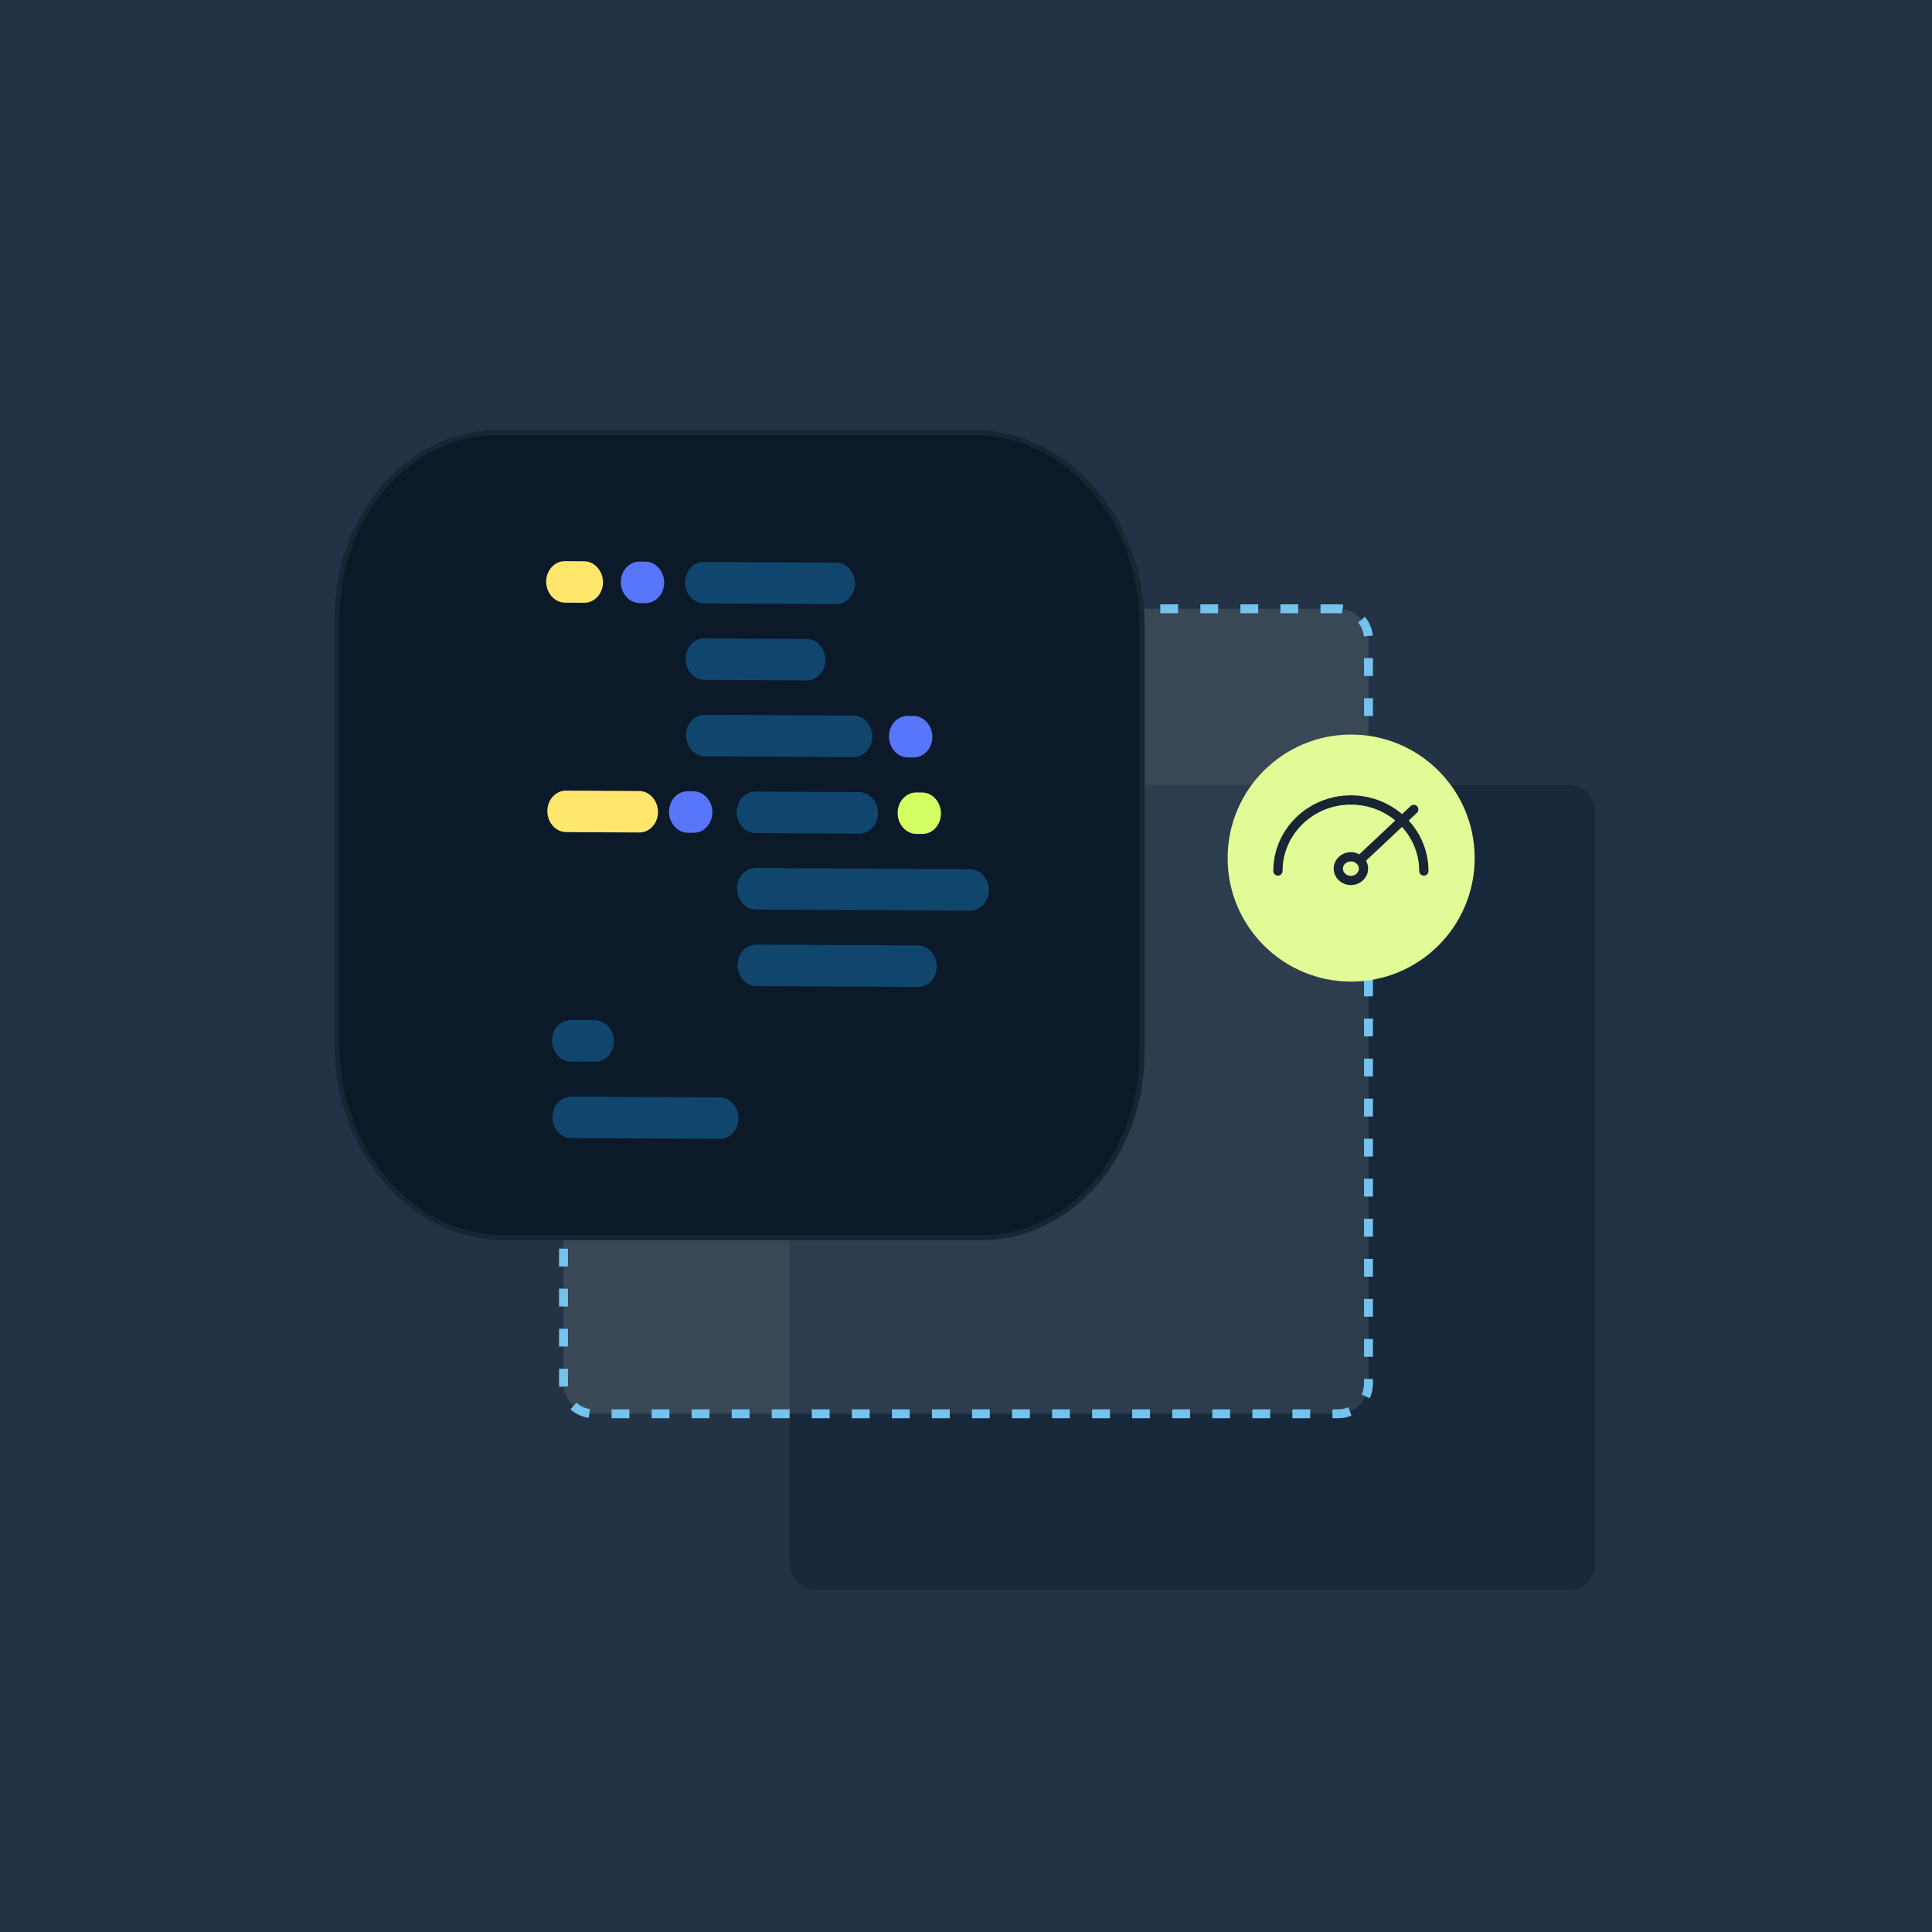 <svg width="384" height="384" viewBox="0 0 384 384" fill="none" xmlns="http://www.w3.org/2000/svg">
<rect width="384" height="384" fill="#233345"/>
<path d="M311.944 156H162.056C159.264 156 157 158.377 157 161.309V310.691C157 313.623 159.264 316 162.056 316H311.944C314.736 316 317 313.623 317 310.691V161.309C317 158.377 314.736 156 311.944 156Z" fill="#17283A"/>
<path d="M266 121H118C114.686 121 112 123.686 112 127V275C112 278.314 114.686 281 118 281H266C269.314 281 272 278.314 272 275V127C272 123.686 269.314 121 266 121Z" fill="white" fill-opacity="0.1" stroke="#74C3EF" stroke-width="1.77" stroke-dasharray="3.54 4.42"/>
<path d="M194.817 246H99.98C81.983 245.908 67.103 228.756 67.001 207.981V123.226C66.898 102.452 81.186 85.909 99.183 86H194.02C212.017 86.092 226.897 103.244 226.999 124.019V208.774C227.102 229.549 212.814 246.091 194.817 246Z" fill="#0B1928" stroke="#182534" stroke-miterlimit="10"/>
<path d="M116.137 119.805L112.313 119.783C110.256 119.778 108.58 117.92 108.553 115.639C108.544 113.362 110.204 111.53 112.262 111.535L116.086 111.557C118.144 111.562 119.819 113.42 119.846 115.701C119.855 117.978 118.195 119.811 116.137 119.805Z" fill="#FFE76B"/>
<path d="M128.305 119.871L127.149 119.868C125.091 119.863 123.416 118.006 123.389 115.724C123.38 113.448 125.04 111.615 127.098 111.62L128.254 111.623C130.311 111.628 131.987 113.485 132.014 115.767C132.022 118.043 130.362 119.876 128.305 119.871Z" fill="#5876FA"/>
<path d="M166.214 120.061L139.932 119.923C137.875 119.918 136.199 118.061 136.172 115.78C136.163 113.503 137.824 111.67 139.881 111.675L166.163 111.813C168.22 111.818 169.896 113.675 169.923 115.956C169.931 118.233 168.271 120.066 166.214 120.061Z" fill="#10466D"/>
<path d="M160.35 135.235L140.018 135.127C137.961 135.122 136.285 133.265 136.258 130.983C136.249 128.706 137.909 126.874 139.967 126.879L160.299 126.987C162.357 126.992 164.032 128.849 164.059 131.13C164.068 133.407 162.408 135.24 160.35 135.235Z" fill="#10466D"/>
<path d="M169.667 150.474L140.087 150.322C138.029 150.317 136.353 148.46 136.326 146.179C136.318 143.902 137.978 142.069 140.036 142.074L169.616 142.226C171.674 142.231 173.35 144.089 173.376 146.37C173.385 148.647 171.725 150.479 169.667 150.474Z" fill="#10466D"/>
<path d="M181.601 150.543L180.446 150.54C178.388 150.535 176.713 148.678 176.686 146.396C176.677 144.119 178.337 142.287 180.395 142.292L181.55 142.295C183.608 142.3 185.284 144.157 185.311 146.439C185.319 148.715 183.659 150.548 181.601 150.543Z" fill="#5876FA"/>
<path d="M127.072 165.466L112.548 165.39C110.49 165.385 108.814 163.528 108.787 161.247C108.779 158.97 110.439 157.137 112.496 157.142L127.021 157.218C129.079 157.223 130.754 159.08 130.781 161.361C130.79 163.638 129.13 165.471 127.072 165.466Z" fill="#FFE76B"/>
<path d="M137.881 165.522L136.725 165.519C134.668 165.514 132.992 163.657 132.965 161.375C132.956 159.098 134.616 157.266 136.674 157.271L137.83 157.274C139.887 157.279 141.563 159.136 141.59 161.418C141.598 163.694 139.938 165.527 137.881 165.522Z" fill="#5876FA"/>
<path d="M170.807 165.691L150.173 165.585C148.115 165.58 146.439 163.723 146.412 161.441C146.404 159.165 148.064 157.332 150.121 157.337L170.756 157.443C172.814 157.448 174.49 159.305 174.516 161.587C174.525 163.863 172.865 165.696 170.807 165.691Z" fill="#10466D"/>
<path d="M183.32 165.76L182.165 165.757C180.107 165.752 178.431 163.895 178.405 161.613C178.396 159.337 180.056 157.504 182.114 157.509L183.269 157.512C185.327 157.517 187.002 159.374 187.029 161.656C187.038 163.933 185.378 165.765 183.32 165.76Z" fill="#D4FC63"/>
<path d="M192.822 181.002L150.243 180.778C148.185 180.773 146.51 178.916 146.483 176.634C146.474 174.358 148.134 172.525 150.192 172.53L192.771 172.754C194.829 172.759 196.504 174.616 196.531 176.897C196.54 179.174 194.88 181.007 192.822 181.002Z" fill="#10466D"/>
<path d="M182.484 196.156L150.339 195.996C148.281 195.99 146.605 194.133 146.578 191.852C146.57 189.575 148.23 187.742 150.287 187.747L182.432 187.908C184.49 187.913 186.166 189.77 186.193 192.051C186.201 194.328 184.541 196.161 182.484 196.156Z" fill="#10466D"/>
<path d="M118.312 211.028L113.475 210.999C111.418 210.994 109.742 209.136 109.715 206.855C109.706 204.578 111.366 202.745 113.424 202.751L118.261 202.78C120.319 202.785 121.995 204.642 122.022 206.923C122.03 209.2 120.37 211.033 118.312 211.028Z" fill="#10466D"/>
<path d="M143.068 226.36L113.555 226.209C111.498 226.204 109.822 224.347 109.795 222.066C109.787 219.789 111.447 217.956 113.504 217.961L143.017 218.112C145.075 218.117 146.75 219.974 146.777 222.255C146.786 224.532 145.126 226.365 143.068 226.36Z" fill="#10466D"/>
<path d="M268.552 195.103C282.111 195.103 293.103 184.111 293.103 170.552C293.103 156.992 282.111 146 268.552 146C254.992 146 244 156.992 244 170.552C244 184.111 254.992 195.103 268.552 195.103Z" fill="#E1FB96"/>
<path d="M254 173.118C254 165.321 260.492 159 268.5 159C276.508 159 283 165.321 283 173.118M281 160.882L271 170.294M271 172.647C271 173.947 269.881 175 268.5 175C267.119 175 266 173.947 266 172.647C266 171.348 267.119 170.294 268.5 170.294C269.881 170.294 271 171.348 271 172.647Z" stroke="#182534" stroke-width="1.841" stroke-linecap="round" stroke-linejoin="round"/>
</svg>
